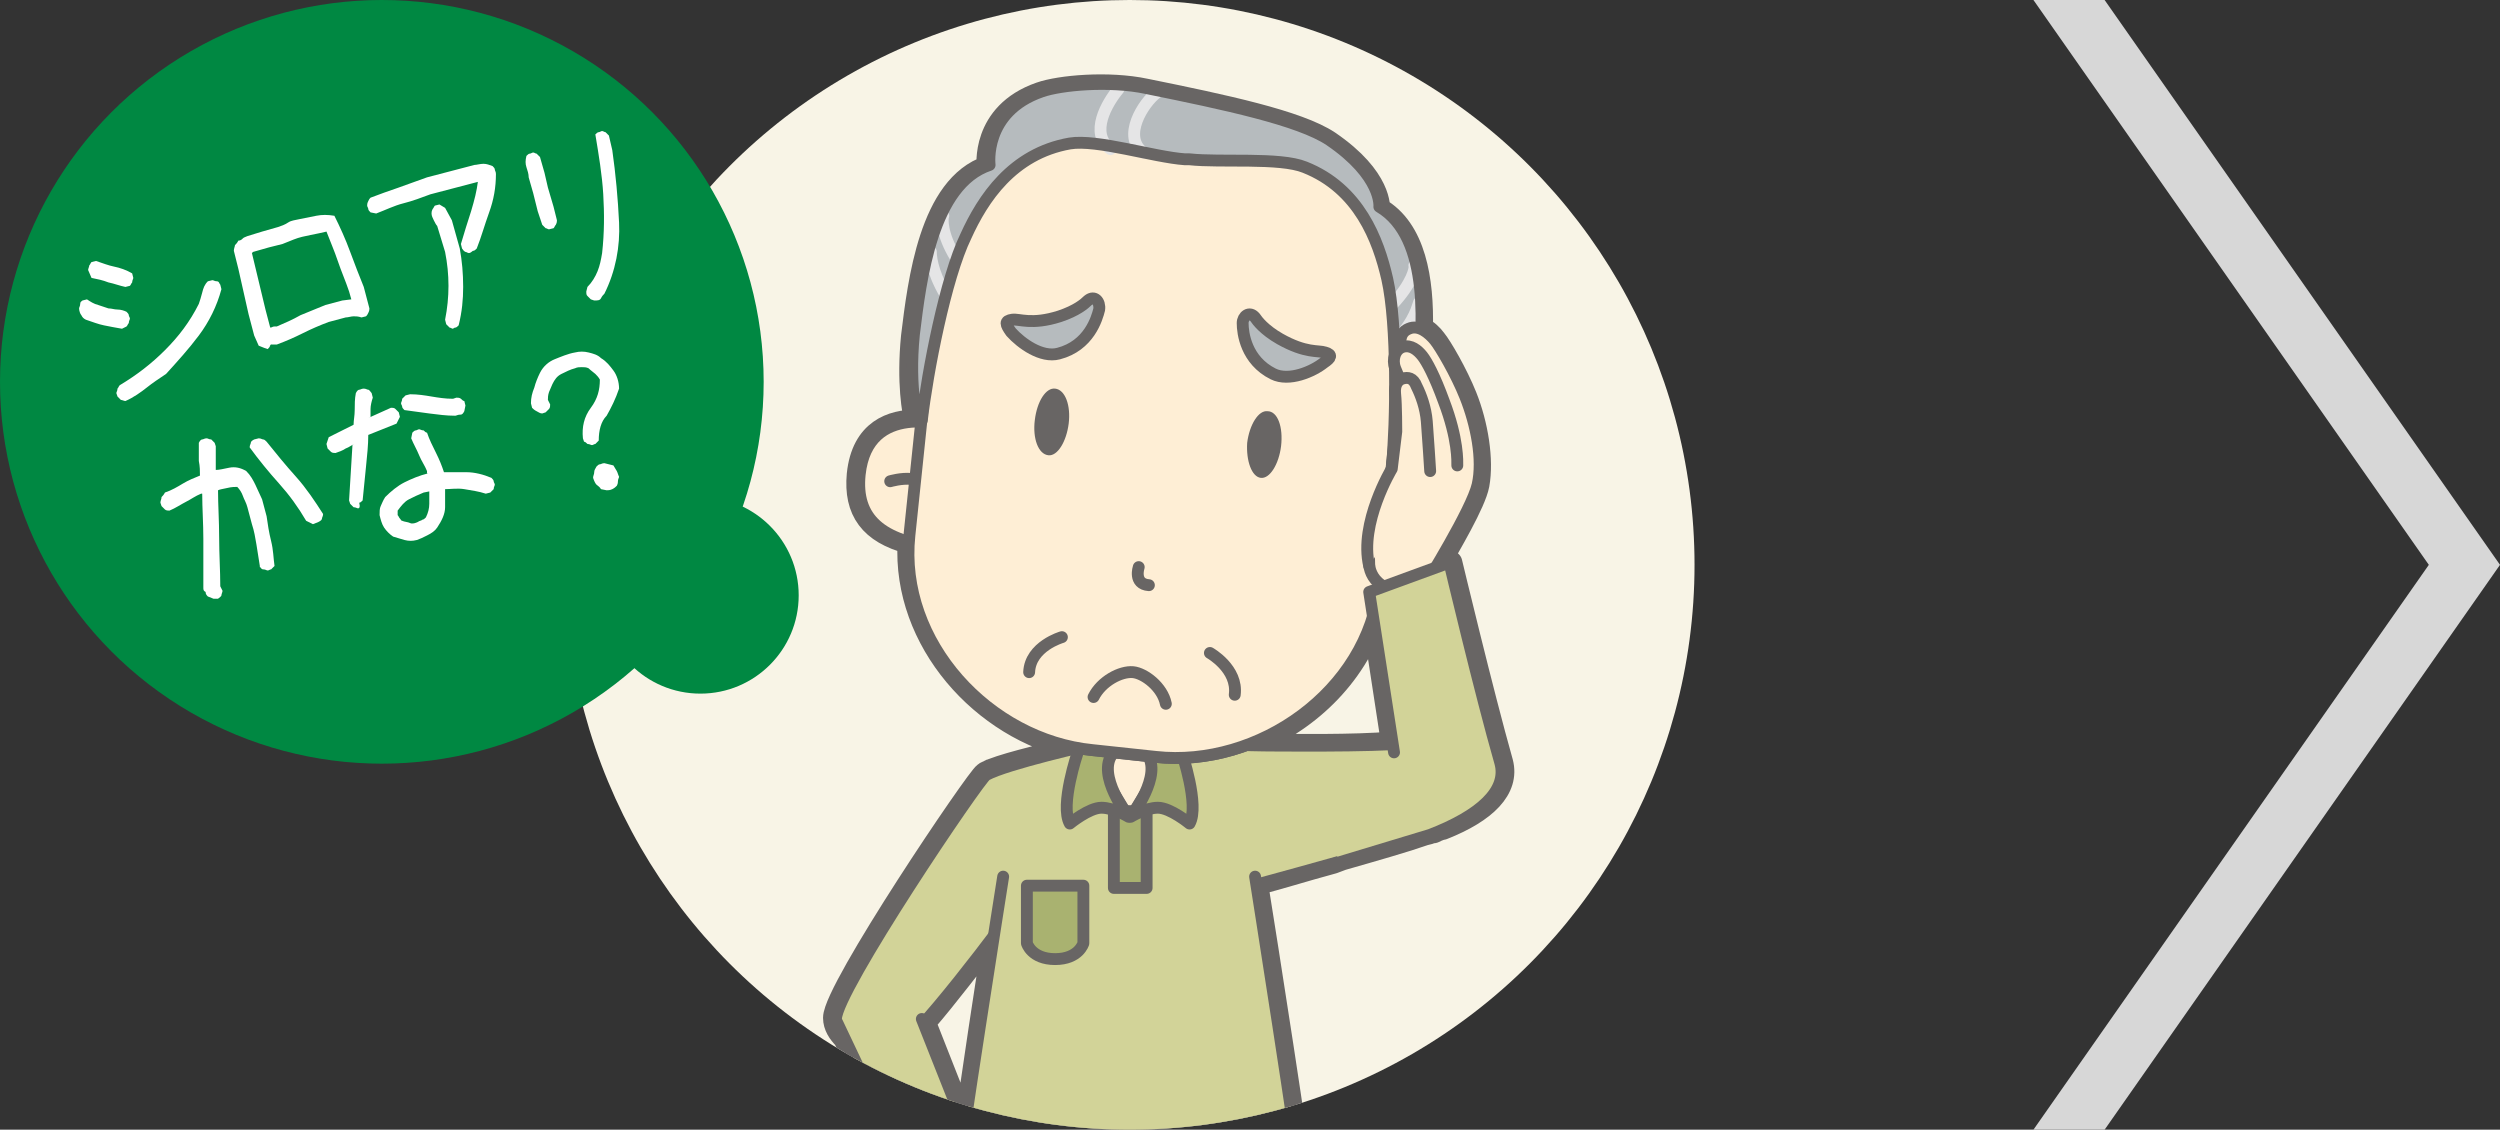 <?xml version="1.0" encoding="utf-8"?>
<!-- Generator: Adobe Illustrator 27.3.1, SVG Export Plug-In . SVG Version: 6.00 Build 0)  -->
<svg version="1.1" id="_レイヤー_2" xmlns="http://www.w3.org/2000/svg" xmlns:xlink="http://www.w3.org/1999/xlink" x="0px"
	 y="0px" viewBox="0 0 221.3 100" style="enable-background:new 0 0 221.3 100;" xml:space="preserve">
<rect x="0" y="0" width="221.3" height="100" fill="#333333" stroke="none"/>
<style type="text/css">
	.st0{fill:#D7D7D7;}
	.st1{fill:#F8F4E6;}
	.st2{clip-path:url(#SVGID_00000119837602752237655250000014613479859958455985_);}
	.st3{fill:#686564;stroke:#686564;stroke-width:2.09;stroke-linecap:round;stroke-linejoin:round;}
	.st4{fill:#D2D398;stroke:#686564;stroke-width:1.05;stroke-linecap:round;stroke-linejoin:round;}
	.st5{fill:#FEEFD7;stroke:#686564;stroke-width:1.05;stroke-linecap:round;stroke-linejoin:round;}
	.st6{fill:#949495;stroke:#686564;stroke-width:1.05;stroke-linecap:round;stroke-linejoin:round;}
	.st7{fill:#C6B8A2;stroke:#686564;stroke-width:1.05;stroke-linecap:round;stroke-linejoin:round;}
	.st8{fill:#686564;stroke:#686564;stroke-width:1.05;stroke-linecap:round;stroke-linejoin:round;}
	.st9{fill:#D7D7D8;stroke:#686564;stroke-width:1.05;stroke-linecap:round;stroke-linejoin:round;}
	.st10{fill:#A9B270;stroke:#686564;stroke-width:1.05;stroke-linecap:round;stroke-linejoin:round;}
	.st11{fill:#FEEED5;stroke:#686564;stroke-width:1.05;stroke-linecap:round;stroke-linejoin:round;}
	.st12{fill:#B6BBBE;}
	.st13{fill:none;stroke:#E5E5E6;stroke-width:1.05;stroke-linecap:round;stroke-linejoin:round;}
	.st14{fill:none;stroke:#686564;stroke-width:1.05;stroke-linecap:round;stroke-linejoin:round;}
	.st15{fill:#B6BBBE;stroke:#686564;stroke-width:1.05;stroke-linecap:round;stroke-linejoin:round;}
	.st16{fill:#686564;}
	.st17{fill:#008842;}
	.st18{fill:#FFFFFF;}
</style>
<g id="_レイヤー_1-2">
	<polygon class="st0" points="186.3,0 180,0 215,50 180,100 186.3,100 221.3,50 	"/>
	<circle class="st1" cx="100" cy="50" r="50"/>
	<g>
		<defs>
			<circle id="SVGID_1_" cx="100" cy="50" r="50"/>
		</defs>
		<clipPath id="SVGID_00000139978041806315090750000010821318277177238460_">
			<use xlink:href="#SVGID_1_"  style="overflow:visible;"/>
		</clipPath>
		<g style="clip-path:url(#SVGID_00000139978041806315090750000010821318277177238460_);">
			<path class="st3" d="M132.9,67.5c-1.7-6-4.5-17.7-4.5-17.7l-1.3,0.5c1.2-2.1,3.4-5.8,3.7-7.4c0.4-2.2-0.1-5.3-1.1-7.8
				c-0.8-2-2.2-4.4-2.7-5c-0.3-0.4-0.7-0.8-1.2-1c0.1-4.3-0.6-8.8-3.8-10.6c0,0,0.3-2.7-4.4-5.9c-2.7-1.8-9.3-3.2-16.2-4.6
				c-3.3-0.7-7.6-0.3-9.3,0.3c-5.2,1.8-4.6,6.5-4.6,6.5c-5.1,1.7-6.1,10.1-6.7,15c-0.4,4.1,0.1,6.7,0.3,7.5c-2.1,0-4.7,0.8-5.1,4.7
				c-0.3,3.2,1.1,5.1,4.5,6C80,56.7,87,64.5,95.2,66.2c-2,0.5-5.6,1.3-7.4,2c-0.1,0-0.2,0.1-0.2,0.1c-0.2,0.1-0.3,0.1-0.4,0.2
				c-0.6,0.3-13.3,19.1-13.3,21.6c0,0.7,0.4,1.3,0.9,1.8l7.5,15.8l0.7-0.3c0,0.2,0,0.3-0.1,0.5c-0.8,1.6-1.2,4.4-1,5.2
				c0.2,1.7,0.8,3.8,0.8,3.8s1.3,2,2.2,2.5c0.6,9.1,2.6,31.4,2.6,31.4l3.6,27.1h0.3c-0.8,0.2-1.6,0.6-2.1,1.1
				c-1.7,1.6-0.7,2.2-0.7,2.2H97v-3.7c0,0,0,0-0.1,0l0.5-26.6l2.2-19.9l0.4-0.4l0.4,0.4l2.2,19.9l0.5,26.6H103v3.7h8.3
				c0,0,1.1-0.5-0.7-2.2c-0.6-0.5-1.3-0.9-2.1-1.1h0.3l3.6-27.1c0,0,3-33,2.8-35.1c-0.2-2.2-1.4-7.9-1.4-7.9h-0.1c0,0,1.5-1.7,1.5-3
				c0-1.2-3.3-22.3-4-26.6c1.7-0.4,4.2-1.2,6.8-1.9v0l0.8-0.3c2.8-0.8,5.6-1.6,7.3-2.2l0.4-0.1c0.1-0.1,0.2-0.1,0.4-0.1
				c0.4-0.2,0.7-0.3,0.8-0.3C131.5,71.8,133.5,69.8,132.9,67.5L132.9,67.5z M81.6,37.3c0.1-0.7,0.2-1.4,0.3-2.3L81.6,37.3
				C81.7,37.3,81.6,37.3,81.6,37.3z M88.1,82.6c-0.8,4.9-1.9,12.3-2.6,17.3l-3.7-9.4C83.8,88.2,86.2,85,88.1,82.6z M113.1,66
				c-0.9,0-1.8,0-2.6-0.1c5.1-1.9,9.4-6,11.1-11.2l1.7,11.1C119.7,66.1,114.4,66,113.1,66L113.1,66z"/>
			<path class="st4" d="M112.8,68.5c-1.8-1-9.4-2.7-9.4-2.7h-6.7c0,0-7.6,1.7-9.4,2.7l2.6,10.9h20.4
				C110.2,79.4,112.9,68.5,112.8,68.5z"/>
			<polygon class="st5" points="102.1,66 101.7,61.9 100,60.8 98.3,61.9 97.9,66 96.4,66.6 100,69.6 103.6,66.6 			"/>
			<polygon class="st5" points="102.1,66 101.7,61.9 100,60.8 98.3,61.9 97.9,66 96.4,66.6 100,72.5 103.6,66.6 			"/>
			<path class="st4" d="M103.4,65.9c4.4-0.1,6.3,0.1,9.7,0.1c1.7,0,10.7,0.1,13.1-0.4c2.4-0.5,2.3,5.8,1.7,7.7
				c-0.2,0.6-18.5,5.5-18.5,5.5"/>
			<path class="st4" d="M96.7,65.9c0,0-7.6,1.7-9.4,2.7c-0.6,0.3-13.3,19.1-13.3,21.6s4.1,3.9,5.8,2.4c3.6-3.3,11.1-13.7,11.1-13.7"
				/>
			<path class="st6" d="M111.3,181.3H103v-3.7c0,0,5.5-0.5,7.7,1.5C112.4,180.7,111.3,181.3,111.3,181.3z"/>
			<path class="st6" d="M88.7,181.3h8.3v-3.7c0,0-5.5-0.5-7.7,1.5C87.7,180.7,88.7,181.3,88.7,181.3z"/>
			<path class="st7" d="M115.3,115.8c-0.2-2.2-1.4-7.9-1.4-7.9H86.2c0,0-1.2,5.7-1.4,7.9c-0.2,2.2,2.8,35.1,2.8,35.1l3.6,27.1
				l5.8,0.1l0.5-27.1l2.2-19.9l0.4-0.4l0.4,0.4l2.2,19.9l0.5,27.1l5.8-0.1l3.6-27.1C112.5,150.9,115.5,117.9,115.3,115.8z"/>
			<polygon class="st8" points="91.6,110.9 87,110.9 87.2,109.4 91.6,109.4 			"/>
			<rect x="93.8" y="109.4" class="st8" width="6.3" height="1.6"/>
			<polygon class="st8" points="108.4,110.9 113,110.9 112.8,109.4 108.4,109.4 			"/>
			<rect x="100" y="109.4" class="st8" width="6.3" height="1.6"/>
			<rect x="98.2" y="109" class="st9" width="3.6" height="2.4"/>
			<path class="st4" d="M88.8,77.6c0,0-4.1,26-4.1,27.3c0,1.3,1.5,3,1.5,3h27.5c0,0,1.5-1.7,1.5-3c0-1.3-4.1-27.3-4.1-27.3"/>
			<rect x="98.6" y="71.8" class="st10" width="2.9" height="6.8"/>
			<path class="st10" d="M104.6,66.6c0,0,1.6,4.7,0.7,6.3c0,0-1.7-1.4-2.8-1.4s-2.4,0.8-2.4,0.8s2.9-3.7,1.4-5.6"/>
			<path class="st10" d="M95.4,66.6c0,0-1.6,4.7-0.7,6.3c0,0,1.7-1.4,2.8-1.4s2.4,0.8,2.4,0.8s-2.9-3.7-1.4-5.6"/>
			<path class="st10" d="M95.9,78.4v5.1c0,0-0.4,1.4-2.5,1.4s-2.5-1.4-2.5-1.4v-5.1H95.9z"/>
			<path class="st11" d="M84,37.7c0,0-7.2-2.3-7.9,4.3c-0.4,3.9,1.9,5.9,7.1,6.5"/>
			<path class="st11" d="M78.8,42.6c0,0,1-0.3,1.9-0.2"/>
			<path class="st11" d="M121,41.5c0,0,7.5-0.7,6.8,5.9c-0.4,3.9-3.1,5.4-8.3,4.9"/>
			<path class="st11" d="M124.9,47.5c0,0-0.9-0.5-1.8-0.6"/>
			<path class="st11" d="M124.3,31.5c1-9.7-2.8-18.5-18.9-20.2c-16.1-1.7-21.7,6.1-22.7,15.8c0,0.3-0.1,0.7-0.1,1
				c-0.1,0.4-0.1,0.7-0.2,1.1l-1.9,18.2c-1,9.5,7.1,18.1,16.2,19l5.6,0.6c9.1,1,18.8-5.8,19.8-15.2l1.9-18.2c0-0.4,0.1-0.7,0.1-1.1
				C124.3,32.2,124.3,31.9,124.3,31.5z"/>
			<path class="st11" d="M84,37.7c0,0-7.2-2.3-7.9,4.3c-0.4,3.9,1.9,5.9,7.1,6.5"/>
			<path class="st11" d="M78.8,42.6c0,0,1-0.3,1.9-0.2"/>
			<path class="st11" d="M121,41.5c0,0,7.5-0.7,6.8,5.9c-0.4,3.9-3.1,5.4-8.3,4.9"/>
			<path class="st11" d="M124.9,47.5c0,0-0.9-0.5-1.8-0.6"/>
			<path class="st11" d="M124.3,31.5c1-9.7-2.8-18.5-18.9-20.2c-16.1-1.7-21.7,6.1-22.7,15.8c0,0.3-0.1,0.7-0.1,1
				c-0.1,0.4-0.1,0.7-0.2,1.1l-1.9,18.2c-1,9.5,7.1,18.1,16.2,19l5.6,0.6c9.1,1,18.8-5.8,19.8-15.2l1.9-18.2c0-0.4,0.1-0.7,0.1-1.1
				C124.3,32.2,124.3,31.9,124.3,31.5z"/>
			<path class="st12" d="M122.1,18.3c0,0,0.3-2.7-4.4-5.9c-2.7-1.8-9.3-3.2-16.2-4.6c-3.3-0.7-7.6-0.3-9.3,0.3
				c-5.2,1.8-4.6,6.5-4.6,6.5c-5.1,1.7-6.1,10.1-6.7,15c-0.5,5,0.4,7.8,0.4,7.8l0.3-0.2c0.5-4.3,2.1-12.6,3.9-16.3
				c1.5-3.3,4.1-7.3,9.2-8.2c2.4-0.4,7.4,1.2,10.2,1.4l0.4,0c2.7,0.3,8-0.2,10.2,0.7c4.8,1.9,6.5,6.4,7.3,9.9
				c0.9,4,0.8,12.5,0.4,16.8l0.2,0.2c0,0,1.5-2.6,2-7.6C126,29.4,126.7,21,122.1,18.3L122.1,18.3z"/>
			<path class="st13" d="M102.4,8.2c-1.2,0.9-3.1,3.9-1.2,5.3"/>
			<path class="st13" d="M99,7.9c-1,1.2-2.6,3.9-0.7,5.3"/>
			<path class="st13" d="M125.2,23.5c0.1,0.2-0.2,1.6-1.9,3.4"/>
			<path class="st13" d="M83.5,19.1c-0.1,0.2-0.2,1.6,1.1,3.7"/>
			<path class="st13" d="M125.6,26.8c-0.1,0.2-0.3,1.6-2.1,3.4"/>
			<path class="st13" d="M82.4,22.3c0,0.2,0,1.6,1.3,3.8"/>
			<path class="st14" d="M122.1,18.3c0,0,0.3-2.7-4.4-5.9c-2.7-1.8-9.3-3.2-16.2-4.6c-3.3-0.7-7.6-0.3-9.3,0.3
				c-5.2,1.8-4.6,6.5-4.6,6.5c-5.1,1.7-6.1,10.1-6.7,15c-0.5,5,0.4,7.8,0.4,7.8l0.3-0.2c0.5-4.3,2.1-12.6,3.9-16.3
				c1.5-3.3,4.1-7.3,9.2-8.2c2.4-0.4,7.4,1.2,10.2,1.4l0.4,0c2.7,0.3,8-0.2,10.2,0.7c4.8,1.9,6.5,6.4,7.3,9.9
				c0.9,4,0.8,12.5,0.4,16.8l0.2,0.2c0,0,1.5-2.6,2-7.6C126,29.4,126.7,21,122.1,18.3L122.1,18.3z"/>
			<path class="st15" d="M117.3,31.2c-0.6-0.2-1.7,0.1-4-1.2c-1.4-0.8-2-1.6-2.2-1.9c-0.5-0.6-1.1-0.1-1.1,0.5
				c0,0.9,0.3,3.3,2.7,4.5c1.4,0.7,3.5-0.2,4.5-1C117.8,31.7,118,31.4,117.3,31.2z"/>
			<path class="st15" d="M89.6,28.3c0.6-0.1,1.7,0.5,4.2-0.3c1.5-0.5,2.2-1.1,2.5-1.4c0.6-0.5,1.1,0.1,1,0.8
				c-0.2,0.8-0.9,3.2-3.6,3.9c-1.5,0.4-3.3-0.9-4.2-1.9C89,28.7,88.9,28.4,89.6,28.3L89.6,28.3z"/>
			<path class="st14" d="M100.8,50.2c0,0-0.5,1.5,0.9,1.6"/>
			<path class="st16" d="M113.4,39.5c-0.2,1.6-1,2.9-1.8,2.8c-0.8-0.1-1.3-1.5-1.2-3.1c0.2-1.6,1-2.9,1.8-2.8
				C113.1,36.4,113.6,37.8,113.4,39.5z"/>
			<path class="st16" d="M91.6,37.2c-0.2,1.6,0.3,3,1.2,3.1c0.8,0.1,1.6-1.2,1.8-2.8s-0.3-3-1.2-3.1C92.6,34.3,91.8,35.5,91.6,37.2
				L91.6,37.2z"/>
			<path class="st14" d="M107.1,57.8c0,0,2.5,1.4,2.2,3.7"/>
			<path class="st14" d="M94,56.4c0,0-2.8,0.8-2.9,3.1"/>
			<path class="st14" d="M103.2,62.3c-0.3-1.5-1.9-2.7-2.9-2.8c-1.1-0.1-2.8,0.8-3.5,2.2"/>
			<path class="st11" d="M85.9,102.8l1.6,3.9c0,0,0.2,0.3,0.9,1.5c0.8,1.2,0.5,4.8,0.5,5.6c0,0.6-0.3,1-0.9,1
				c-0.5,0-0.9-0.4-0.9-0.8c0-0.3-0.3-1.5-0.3-1.5s-0.6,0.7-0.6,1.4c-0.1,0.9-0.2,4.1,0,4.4s-0.2,1.3-0.9,1.4
				c-0.7,0.1-2.6-2.6-2.6-2.6s-0.7-2.1-0.8-3.8c-0.2-0.8,0.3-3.7,1-5.2c0.2-0.5-0.3-1.6-0.3-1.6l-0.9-3.1"/>
			<path class="st11" d="M83.8,114.2c0,0,0.8,3.4,1.5,4.2s1.1,0.4,1.3,0.2c0.2-0.2,0.3-0.7,0.1-1.2s-0.6-3.4-0.6-3.8
				c0-0.4,0.6-1.2,0.6-1.2"/>
			<polyline class="st4" points="74.1,90.5 82.3,107.8 87.7,105.6 81.6,90.2 			"/>
			<path class="st11" d="M126.2,51.7c0,0,4.1-6.6,4.6-8.8s-0.1-5.3-1.1-7.8c-0.8-2-2.2-4.4-2.7-5c-0.5-0.6-1.4-1.4-2.3-1
				c-1,0.4-0.7,1.5-0.7,2.1s2.3,5.1,2.3,5.1l0.5,3.8l-5.2,8.2c0,0-0.5-0.1-0.4,1.6c0,0.4,0.2,1.3,1.1,1.9"/>
			<path class="st11" d="M129,41.2c0-0.3,0.1-2.3-1.2-5.7c-0.8-2.2-1.5-3.5-1.9-4c-0.4-0.5-1-1-1.7-0.8c-0.7,0.2-1,1.1-0.7,1.9
				c0.3,0.8,1.3,3,1.5,3.4s0.4,5,0.4,5"/>
			<path class="st11" d="M126.6,41.7c0,0-0.2-3.2-0.3-4.4s-0.5-2.3-0.9-3.1c-0.3-0.8-0.8-0.8-1.2-0.7c-0.4,0.1-0.8,0.5-0.7,1.4
				s0.1,3.3,0.1,3.3l-0.4,3.3c0,0-2.9,4.8-2,8.6"/>
			<path class="st4" d="M123.4,66.6l-2.2-14.2l7.1-2.6c0,0,2.8,11.8,4.5,17.7c0.7,2.5-1.8,4.7-6.2,6.4l-8.6,2.6"/>
		</g>
	</g>
	<circle class="st17" cx="33.8" cy="33.8" r="33.8"/>
	<path class="st18" d="M10.8,29.1c-0.6-0.1-1.1-0.2-1.6-0.3c-0.5-0.1-1-0.3-1.6-0.5c-0.2-0.1-0.3-0.2-0.4-0.4
		C7.1,27.8,7,27.5,7,27.3c0-0.1,0.1-0.2,0.1-0.4s0.1-0.2,0.2-0.3l0.4-0.1c0.3,0.2,0.6,0.4,1,0.5c0.3,0.1,0.6,0.2,0.9,0.3
		c0.3,0,0.5,0.1,0.8,0.1c0.3,0,0.6,0.1,0.8,0.2c0.1,0.1,0.2,0.2,0.2,0.3s0.1,0.2,0.1,0.3c0,0.1-0.1,0.2-0.1,0.4
		c-0.1,0.1-0.1,0.2-0.2,0.3L10.8,29.1L10.8,29.1z M11.1,25.4c-0.5-0.1-1-0.3-1.5-0.4c-0.5-0.2-1-0.3-1.5-0.4l-0.3-0.7
		c0-0.1,0.1-0.3,0.1-0.4c0.1-0.1,0.1-0.2,0.2-0.3l0.4-0.1c0.6,0.2,1.1,0.4,1.6,0.5c0.5,0.1,1.1,0.3,1.6,0.6l0.1,0.4
		c0,0.1-0.1,0.2-0.1,0.4c-0.1,0.1-0.1,0.2-0.2,0.3L11.1,25.4L11.1,25.4z M11.1,35.5c-0.1,0-0.3-0.1-0.4-0.1
		c-0.1-0.1-0.2-0.2-0.3-0.3l-0.1-0.3c0-0.1,0.1-0.2,0.1-0.4c0.1-0.1,0.1-0.2,0.2-0.3c1.5-0.9,2.8-1.9,4-3.1s2.2-2.5,3-4.1
		c0.1-0.3,0.2-0.6,0.3-1s0.2-0.7,0.5-1l0.4-0.1c0.1,0,0.2,0.1,0.4,0.1s0.2,0.2,0.3,0.3l0.1,0.4c-0.4,1.5-1.1,2.9-2,4.1
		s-1.9,2.3-2.9,3.4c-0.6,0.4-1.2,0.8-1.7,1.2S11.8,35.2,11.1,35.5L11.1,35.5z"/>
	<path class="st18" d="M23.4,30.8l-0.5-0.2l-0.4-0.9l-0.5-1.9l-0.9-4l-0.4-1.6c0-0.2,0.1-0.4,0.1-0.5c0.1-0.1,0.2-0.2,0.3-0.4
		c0.2,0,0.3-0.1,0.4-0.2s0.2-0.1,0.4-0.2l1.3-0.4l0,0l1.4-0.4c0.3-0.1,0.6-0.2,0.9-0.4s0.6-0.2,1-0.3c0.5-0.1,1-0.2,1.5-0.3
		s1-0.1,1.6,0c0.5,1,1,2.1,1.4,3.2s0.8,2.1,1.2,3.1l0.5,1.9c0,0.1,0,0.2-0.1,0.4s-0.1,0.2-0.2,0.3L32,28.1C31.7,28,31.5,28,31.3,28
		s-0.5,0.1-0.7,0.1l-1.5,0.4c-0.8,0.3-1.5,0.6-2.3,1s-1.5,0.7-2.3,1c-0.1,0-0.2,0-0.4,0s-0.1,0-0.1,0c0-0.1,0,0-0.1,0.1
		c0,0.1-0.1,0.2-0.2,0.3L23.4,30.8L23.4,30.8z M23.6,29.3c0-0.1,0.1-0.3,0.3-0.3s0.2-0.1,0.4-0.1h0.2c0.7-0.3,1.4-0.6,2.1-1
		c0.7-0.3,1.5-0.6,2.2-0.9l1.5-0.4l0.8-0.1l-0.2-0.7c-0.3-0.9-0.7-1.8-1-2.7s-0.7-1.8-1-2.6c-0.4,0.1-0.9,0.2-1.4,0.3
		s-1,0.2-1.5,0.4l-1,0.4l-1.2,0.3l0,0l-1.4,0.4l-0.1,0.1l1.2,5l0.5,1.9l-0.1-0.1L23.6,29.3L23.6,29.3z"/>
	<path class="st18" d="M41.5,22.4c-0.1,0-0.2-0.1-0.3-0.1C41,22.2,41,22.1,40.9,22l-0.1-0.4c0.3-1,0.6-2,0.9-2.9
		c0.3-1,0.5-1.8,0.6-2.6h0l-4.2,1.1c-0.8,0.3-1.6,0.6-2.4,0.8s-1.6,0.6-2.4,0.9l-0.5-0.1c-0.1-0.1-0.2-0.2-0.2-0.3
		c0-0.1-0.1-0.2-0.1-0.3c0-0.1,0-0.2,0.1-0.4s0.1-0.2,0.2-0.3c0.8-0.3,1.6-0.6,2.5-0.9c0.8-0.3,1.7-0.6,2.5-0.9l4.2-1.1
		c0.2,0,0.5-0.1,0.8-0.1c0.3,0,0.5,0.1,0.8,0.2c0.1,0.1,0.2,0.2,0.2,0.3c0,0.1,0.1,0.2,0.1,0.4c0,1.2-0.2,2.3-0.6,3.4
		c-0.4,1.1-0.7,2.2-1.1,3.2c-0.1,0.1-0.2,0.2-0.3,0.2S41.7,22.4,41.5,22.4L41.5,22.4z M40.1,29.1c-0.1,0-0.2-0.1-0.3-0.1
		c-0.1-0.1-0.2-0.2-0.3-0.3l-0.1-0.4c0.2-1,0.3-2,0.3-3c0-1-0.1-2-0.3-3L38.7,20c-0.1-0.1-0.2-0.3-0.3-0.5s-0.2-0.4-0.2-0.6
		c0-0.1,0-0.2,0.1-0.4c0.1-0.1,0.1-0.2,0.2-0.3l0.4-0.1l0.5,0.3l0.6,1.1l0.7,2.5c0.2,1.1,0.3,2.2,0.3,3.4c0,1.1-0.1,2.2-0.4,3.4
		c-0.1,0.1-0.2,0.2-0.3,0.2C40.3,29,40.2,29,40.1,29.1L40.1,29.1z"/>
	<path class="st18" d="M48.6,20.3c-0.1,0-0.2-0.1-0.3-0.1c-0.1-0.1-0.2-0.2-0.3-0.3l-0.4-1.2l-0.4-1.6l-0.4-1.4
		c0-0.3-0.1-0.6-0.2-0.9c-0.1-0.3-0.1-0.6,0-1c0.1-0.1,0.2-0.2,0.3-0.2c0.1,0,0.2-0.1,0.3-0.1c0.1,0,0.2,0.1,0.3,0.1
		c0.1,0.1,0.2,0.2,0.3,0.3l0.4,1.4l0.3,1.3l0,0l0.5,1.7l0.3,1.2c0,0.1,0,0.2-0.1,0.4c-0.1,0.1-0.1,0.2-0.2,0.3L48.6,20.3L48.6,20.3z
		 M52.6,26.6l-0.3-0.1c-0.1-0.1-0.2-0.2-0.3-0.3c-0.1-0.1-0.1-0.2-0.1-0.4l0.1-0.4c0.4-0.4,0.7-0.9,0.9-1.4c0.2-0.5,0.3-1,0.4-1.6
		c0.2-1.8,0.2-3.5,0.1-5.2s-0.4-3.5-0.7-5.3c0.1-0.1,0.2-0.2,0.3-0.2c0.1,0,0.2-0.1,0.3-0.1c0.1,0,0.2,0.1,0.3,0.1
		c0.1,0.1,0.2,0.2,0.3,0.3l0.3,1.3c0.3,2.1,0.5,4.3,0.6,6.4s-0.3,4.3-1.3,6.3c-0.1,0.1-0.2,0.2-0.3,0.4S52.9,26.6,52.6,26.6
		L52.6,26.6z"/>
	<path class="st18" d="M18.9,53l-0.5-0.2c-0.1-0.1-0.2-0.2-0.2-0.4C18,52.3,18,52.2,18,52c0-1.4,0-2.8,0-4.3c0-1.4-0.1-2.7-0.1-4
		l-0.1,0c-0.5,0.2-0.9,0.5-1.3,0.7S15.5,45,15,45.2c-0.1,0-0.3,0-0.4-0.1c-0.1-0.1-0.2-0.2-0.3-0.3l-0.1-0.3c0-0.2,0.1-0.3,0.1-0.5
		c0.1-0.1,0.2-0.2,0.3-0.4c0.6-0.2,1.1-0.5,1.6-0.8c0.5-0.3,1-0.5,1.5-0.7c0-0.4,0-0.8-0.1-1.3c0-0.5,0-1,0-1.6
		c0.1-0.2,0.2-0.3,0.3-0.3c0.1,0,0.2-0.1,0.4-0.1c0.1,0,0.2,0.1,0.4,0.1c0.1,0.1,0.2,0.2,0.3,0.3l0.1,0.3c0,0.4,0,0.8,0,1.2
		c0,0.4,0,0.7,0,0.9c0.3,0,0.7-0.1,1.2-0.2c0.5-0.1,1,0,1.5,0.3c0.4,0.4,0.6,0.8,0.8,1.2s0.4,0.9,0.6,1.3l0.4,1.5
		c0.1,0.7,0.2,1.4,0.4,2.2s0.2,1.5,0.3,2.2c-0.1,0.1-0.2,0.2-0.3,0.3c-0.1,0-0.2,0.1-0.3,0.1c-0.1,0-0.2-0.1-0.4-0.1
		s-0.2-0.2-0.3-0.2L23,50.1c-0.1-0.6-0.2-1.3-0.3-1.9c-0.1-0.6-0.2-1.2-0.4-1.8l-0.4-1.5c-0.1-0.4-0.3-0.7-0.4-1s-0.3-0.6-0.5-0.8
		c-0.2,0-0.5,0-0.9,0.1s-0.6,0.1-0.8,0.2c0,1.3,0.1,2.7,0.1,4.2s0.1,2.9,0.1,4.3l0.2,0.4c0,0.1-0.1,0.3-0.1,0.4s-0.2,0.2-0.3,0.3
		L18.9,53L18.9,53z M27.7,46.4l-0.6-0.3c-0.7-1.2-1.5-2.3-2.4-3.3s-1.8-2.1-2.6-3.2c0-0.2,0.1-0.3,0.1-0.4s0.1-0.2,0.3-0.3l0.4-0.1
		c0.2,0,0.3,0.1,0.4,0.1c0.1,0,0.2,0.1,0.3,0.2c0.8,1,1.7,2.1,2.6,3.1s1.7,2.2,2.4,3.3c0,0.2-0.1,0.3-0.1,0.4s-0.1,0.2-0.3,0.3
		C28.2,46.2,27.7,46.4,27.7,46.4z"/>
	<path class="st18" d="M31.7,45c-0.1,0-0.2-0.1-0.4-0.1c-0.1-0.1-0.2-0.2-0.3-0.3l-0.1-0.3l0.3-4.9l0.2-0.1
		c-0.3,0.1-0.5,0.3-0.8,0.4c-0.3,0.2-0.6,0.3-0.9,0.4c-0.1,0-0.3,0-0.4-0.1c-0.1-0.1-0.2-0.2-0.3-0.3l-0.1-0.4l0.2-0.6l2.2-1.1
		c0-0.4,0.1-0.8,0.1-1.3s0-1,0.1-1.5c0.1-0.2,0.2-0.3,0.3-0.3c0.1,0,0.2-0.1,0.4-0.1c0.2,0,0.3,0.1,0.4,0.1s0.2,0.2,0.3,0.3l0.1,0.4
		c-0.1,0.3-0.2,0.7-0.2,1c0,0.3,0,0.6,0,0.7l-0.2,0.1l2-0.9c0.2,0,0.3,0,0.4,0.1c0.1,0.1,0.2,0.2,0.3,0.3l0.1,0.4l-0.3,0.6l-2.5,1
		c0,0.9-0.1,1.8-0.2,2.8c-0.1,1-0.2,2-0.3,3c-0.1,0.1-0.2,0.2-0.3,0.2C31.9,44.9,31.8,45,31.7,45L31.7,45z M36.9,47.8
		c-0.4,0.1-0.7,0.1-1.1,0c-0.3-0.1-0.7-0.2-1-0.3c-0.3-0.2-0.6-0.5-0.8-0.8c-0.2-0.3-0.3-0.7-0.4-1.1c0-0.3,0-0.6,0.1-0.8
		s0.2-0.5,0.4-0.8c0.5-0.5,1.1-1,1.7-1.3c0.6-0.3,1.3-0.6,2.1-0.8h-0.1l0-0.2c-0.2-0.5-0.5-0.9-0.7-1.4s-0.5-1-0.7-1.5l0.1-0.5
		c0.1-0.1,0.2-0.2,0.3-0.2s0.2-0.1,0.3-0.1c0.1,0,0.2,0.1,0.4,0.1c0.1,0.1,0.2,0.2,0.3,0.2c0.2,0.6,0.5,1.2,0.8,1.8s0.5,1.1,0.7,1.7
		c0.6,0,1.3,0,2,0c0.7,0,1.5,0.2,2.2,0.5c0.1,0.1,0.2,0.2,0.2,0.3s0.1,0.2,0.1,0.3c0,0.1-0.1,0.2-0.1,0.4c-0.1,0.1-0.2,0.2-0.3,0.3
		l-0.4,0.1c-0.6-0.2-1.3-0.3-1.9-0.4s-1.2,0-1.7,0c0,0.5,0,1,0,1.6c0,0.6-0.3,1.2-0.7,1.8c-0.2,0.3-0.5,0.5-0.9,0.7
		S37.2,47.7,36.9,47.8L36.9,47.8z M37.7,45.8c0.2-0.4,0.3-0.8,0.3-1.2s0-0.8,0-1.1l-0.5,0.1c-0.5,0.2-0.9,0.4-1.3,0.6s-0.7,0.6-1,1
		c0,0.1,0,0.1,0,0.2c0,0.1,0,0.2,0,0.2c0.1,0.1,0.1,0.2,0.2,0.3s0.1,0.2,0.2,0.2c0.2,0.1,0.5,0.1,0.7,0.2s0.5,0,0.7-0.1
		c0.1-0.1,0.3-0.1,0.4-0.2C37.5,46,37.6,45.9,37.7,45.8z M40.3,36.8c-0.8,0-1.5-0.1-2.3-0.2c-0.7-0.1-1.5-0.2-2.2-0.3
		c-0.1-0.1-0.2-0.2-0.2-0.3s-0.1-0.2-0.1-0.3c0-0.1,0.1-0.2,0.1-0.4c0.1-0.1,0.2-0.2,0.3-0.3l0.4-0.1c0.7,0,1.3,0.1,1.9,0.2
		s1.2,0.2,1.9,0.2l0.3-0.1c0.1,0,0.3,0,0.4,0.1s0.2,0.2,0.3,0.2l0.1,0.4l-0.1,0.5c-0.1,0.2-0.2,0.3-0.3,0.3
		C40.5,36.7,40.4,36.8,40.3,36.8z"/>
	<path class="st18" d="M52.4,39.4c-0.1,0-0.2-0.1-0.4-0.1c-0.1-0.1-0.2-0.2-0.3-0.2l-0.1-0.3c-0.1-1,0.1-1.9,0.7-2.7
		c0.6-0.8,0.8-1.6,0.8-2.5c-0.1-0.2-0.3-0.4-0.4-0.5s-0.4-0.3-0.6-0.5c-0.2-0.1-0.4-0.1-0.6-0.1s-0.4,0-0.6,0.1
		c-0.4,0.1-0.8,0.3-1.2,0.5c-0.4,0.2-0.6,0.5-0.8,0.9c-0.1,0.2-0.2,0.5-0.3,0.7c-0.1,0.3-0.1,0.5-0.1,0.7l0.2,0.4
		c0,0.1,0,0.3-0.1,0.4c-0.1,0.1-0.2,0.2-0.3,0.3l-0.3,0.1c-0.2,0-0.3-0.1-0.5-0.2s-0.3-0.2-0.4-0.3l-0.1-0.4c0-0.5,0.1-0.9,0.3-1.4
		c0.1-0.4,0.3-0.9,0.5-1.3c0.3-0.6,0.8-1,1.3-1.2s1.2-0.5,1.8-0.6c0.4-0.1,0.8-0.1,1.2,0s0.8,0.2,1.1,0.5c0.5,0.3,0.8,0.7,1.1,1.1
		c0.3,0.4,0.5,1,0.5,1.6c-0.3,0.9-0.7,1.7-1.1,2.4C53.2,37.3,53,38.1,53,39c-0.1,0.1-0.2,0.2-0.3,0.3C52.6,39.3,52.5,39.4,52.4,39.4
		L52.4,39.4z M53.7,43.4l-0.5-0.1c-0.1-0.2-0.3-0.3-0.4-0.4s-0.2-0.3-0.3-0.6c0-0.2,0.1-0.3,0.1-0.5s0.1-0.3,0.2-0.5
		c0.1-0.1,0.2-0.2,0.3-0.2s0.2-0.1,0.4-0.1l0.8,0.2c0.1,0.2,0.2,0.3,0.3,0.5s0.1,0.3,0.2,0.5c0,0.1-0.1,0.2-0.1,0.4
		c0,0.1,0,0.2-0.1,0.4c-0.1,0.1-0.2,0.2-0.4,0.3S53.8,43.4,53.7,43.4z"/>
	<circle class="st17" cx="62" cy="52.7" r="8.7"/>
</g>
</svg>
